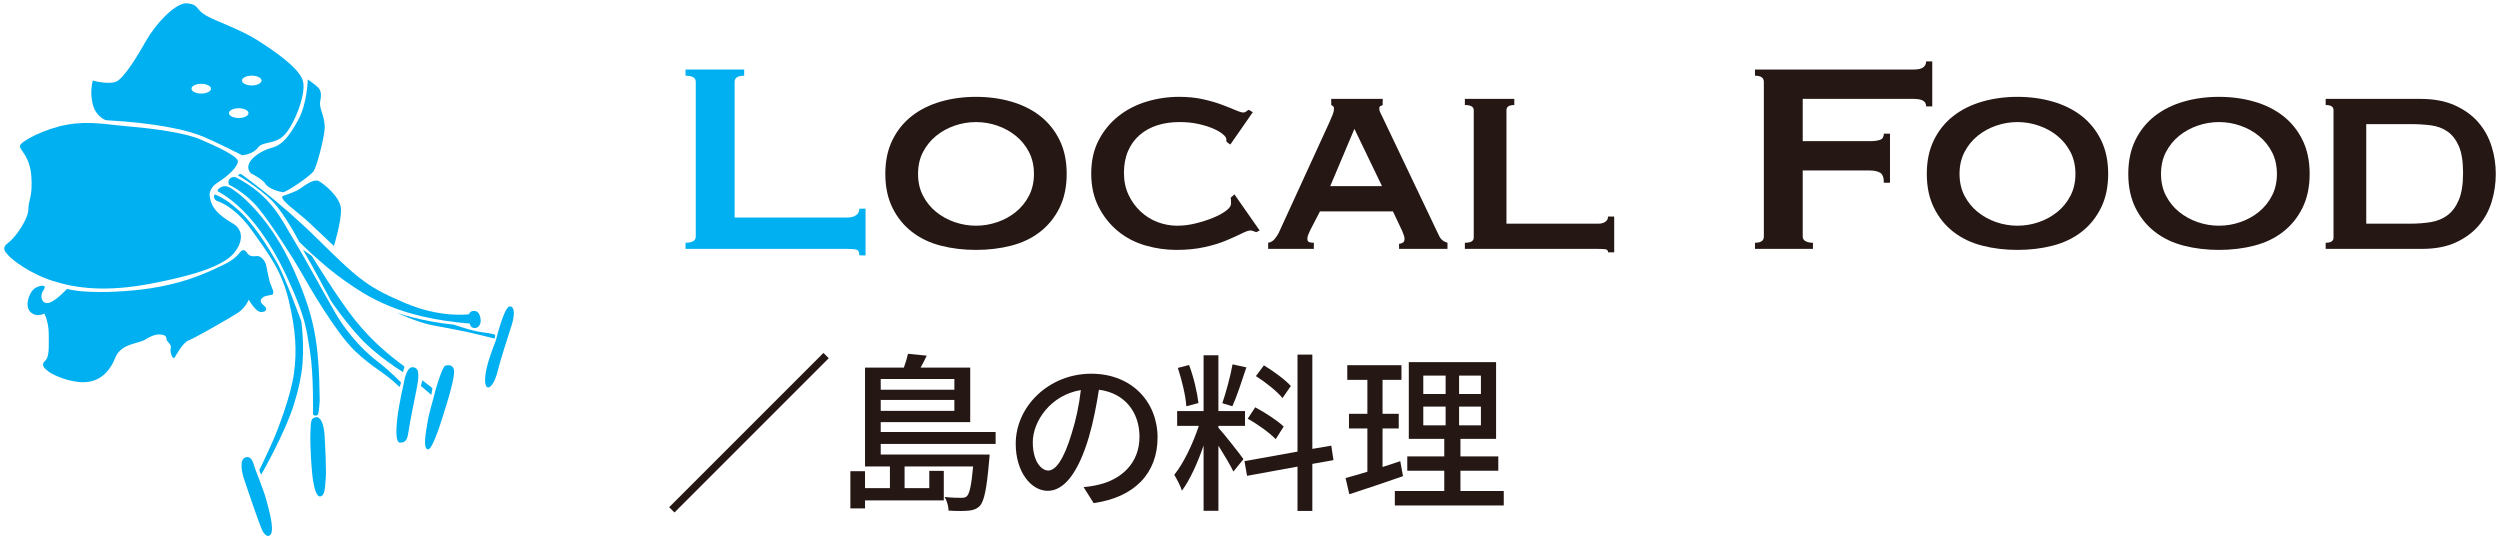 <?xml version="1.0" encoding="UTF-8"?>
<svg data-name="Foods" xmlns="http://www.w3.org/2000/svg" version="1.1" viewBox="0 0 408 88" width="408px" height="88px" preserveAspectRatio="xMidYMid">
  <defs>
    <style>
      .st0 {
        fill: #00b0f0;
      }

      .st1 {
        fill: #251714;
      }
    </style>
  </defs>
  <g>
    <path class="st0" d="M140.255,41.676c0-.557-.175-.872-.529-.946s-.806-.111-1.363-.111h-26.483v-1.002c1.113,0,1.668-.334,1.668-1.001V13.357c0-.668-.556-1.002-1.668-1.002v-1.002h9.569v1.002c-1.039,0-1.558.334-1.558,1.002v22.143h18.471c.557,0,1.01-.129,1.363-.389.353-.259.529-.612.529-1.057h1.002v7.623h-1.002Z"/>
    <path class="st1" d="M159.283,15.804c2.039,0,3.958.26,5.758.779,1.799.521,3.366,1.299,4.702,2.337,1.335,1.038,2.392,2.347,3.171,3.922.779,1.577,1.169,3.422,1.169,5.536s-.391,3.96-1.169,5.535c-.779,1.577-1.836,2.884-3.171,3.922-1.336,1.039-2.903,1.791-4.702,2.254-1.8.464-3.72.695-5.758.695s-3.961-.231-5.758-.695c-1.8-.463-3.366-1.215-4.702-2.254-1.336-1.038-2.393-2.345-3.172-3.922-.779-1.576-1.168-3.422-1.168-5.535s.389-3.96,1.168-5.536c.779-1.576,1.836-2.884,3.172-3.922s2.902-1.817,4.702-2.337c1.798-.518,3.717-.779,5.758-.779ZM159.283,19.921c-1.187,0-2.347.195-3.477.585-1.132.389-2.143.945-3.032,1.668s-1.605,1.605-2.142,2.643c-.539,1.039-.807,2.225-.807,3.561s.268,2.522.807,3.56c.537,1.039,1.252,1.92,2.142,2.643s1.901,1.28,3.032,1.67c1.131.389,2.29.584,3.477.584s2.345-.195,3.477-.584c1.131-.389,2.142-.946,3.032-1.67.89-.723,1.603-1.604,2.142-2.643.537-1.038.806-2.225.806-3.56s-.269-2.522-.806-3.561c-.539-1.038-1.252-1.92-2.142-2.643-.891-.723-1.902-1.279-3.032-1.668-1.132-.391-2.291-.585-3.477-.585Z"/>
    <path class="st1" d="M200.176,23.148c0-.074-.009-.147-.028-.222-.018-.075-.027-.168-.027-.278,0-.186-.186-.436-.557-.752-.371-.315-.899-.62-1.585-.918-.687-.297-1.494-.547-2.42-.75-.928-.204-1.947-.307-3.061-.307-1.336,0-2.55.177-3.644.529-1.095.353-2.05.882-2.865,1.586-.817.705-1.447,1.577-1.893,2.615-.445,1.039-.668,2.225-.668,3.561s.251,2.532.752,3.588c.5,1.057,1.159,1.967,1.975,2.727.816.761,1.742,1.336,2.781,1.725s2.096.584,3.172.584c1.002,0,2.022-.13,3.061-.389,1.037-.259,1.983-.566,2.837-.918s1.549-.732,2.087-1.141c.537-.408.806-.779.806-1.113v-.445c0-.223-.018-.408-.055-.557l.612-.556,4.117,5.897-.556.278c-.446-.186-.761-.278-.946-.278-.298,0-.779.166-1.447.5s-1.512.714-2.531,1.141c-1.021.427-2.207.788-3.561,1.084-1.355.297-2.866.445-4.535.445-1.707,0-3.394-.24-5.063-.723-1.67-.481-3.152-1.251-4.451-2.308s-2.356-2.374-3.172-3.951-1.224-3.403-1.224-5.481.408-3.894,1.224-5.451c.816-1.559,1.891-2.866,3.227-3.923s2.866-1.844,4.59-2.365c1.725-.518,3.495-.779,5.313-.779,1.409,0,2.699.13,3.867.389,1.169.26,2.197.557,3.088.891s1.631.63,2.225.89c.593.26,1.02.389,1.28.389.185,0,.342-.055.473-.166.129-.112.268-.204.417-.278l.668.389-3.672,5.285-.612-.445Z"/>
    <path class="st1" d="M206.964,39.617c.445-.074.806-.286,1.084-.64.278-.352.491-.676.641-.973l8.289-18.083c.223-.518.398-.936.529-1.251.129-.315.195-.621.195-.918,0-.223-.048-.362-.139-.418-.093-.055-.195-.12-.306-.195v-1.002h8.401v1.002c-.112.075-.232.13-.361.166-.131.037-.195.187-.195.446,0,.222.083.491.249.806.168.316.343.678.53,1.086l9.013,18.916c.186.334.389.576.612.723.223.149.463.26.723.334v1.002h-7.901v-.834c.186,0,.38-.055.584-.168.204-.111.306-.315.306-.611,0-.223-.036-.427-.111-.612s-.166-.426-.278-.723l-1.501-3.172h-11.907l-1.559,3.004c-.147.298-.269.566-.361.807-.093.242-.139.455-.139.64,0,.298.093.483.278.557.186.075.445.111.779.111v1.002h-7.455v-1.002ZM225.546,30.381l-4.506-9.348-3.949,9.348h8.456Z"/>
    <path class="st1" d="M247.135,16.138v1.002c-.853,0-1.28.278-1.28.834v18.528h15.022c.446,0,.815-.102,1.113-.307.297-.203.445-.491.445-.861h1.002v5.842h-1.002c0-.298-.148-.465-.445-.501-.298-.037-.667-.055-1.113-.055h-21.81v-1.002c.964,0,1.447-.277,1.447-.834v-20.809c0-.556-.482-.834-1.447-.834v-1.002h8.069Z"/>
    <path class="st1" d="M314.344,17.362c0-.408-.158-.713-.473-.918-.316-.203-.863-.306-1.641-.306h-18.026v6.899h10.905c.74,0,1.315-.074,1.725-.223.408-.147.611-.481.611-1.001h1.001v8.012h-1.001c0-.853-.204-1.4-.611-1.641-.41-.241-.985-.362-1.725-.362h-10.905v10.794c0,.333.157.584.473.75.315.168.713.25,1.195.25v1.002h-9.459v-1.002c.964,0,1.447-.334,1.447-1.001V13.357c0-.668-.482-1.002-1.447-1.002v-1.002h25.816c.779,0,1.326-.12,1.641-.361.315-.241.473-.566.473-.975h1.002v7.344h-1.002Z"/>
    <path class="st1" d="M329.254,15.804c2.039,0,3.958.26,5.758.779,1.799.521,3.366,1.299,4.702,2.337,1.335,1.038,2.392,2.347,3.171,3.922.779,1.577,1.169,3.422,1.169,5.536s-.391,3.96-1.169,5.535c-.779,1.577-1.836,2.884-3.171,3.922-1.336,1.039-2.903,1.791-4.702,2.254-1.8.464-3.72.695-5.758.695s-3.961-.231-5.758-.695c-1.8-.463-3.366-1.215-4.702-2.254-1.336-1.038-2.393-2.345-3.172-3.922-.779-1.576-1.168-3.422-1.168-5.535s.389-3.96,1.168-5.536c.779-1.576,1.836-2.884,3.172-3.922s2.902-1.817,4.702-2.337c1.798-.518,3.717-.779,5.758-.779ZM329.254,19.921c-1.187,0-2.347.195-3.477.585-1.132.389-2.143.945-3.032,1.668s-1.605,1.605-2.142,2.643c-.539,1.039-.807,2.225-.807,3.561s.268,2.522.807,3.56c.537,1.039,1.252,1.92,2.142,2.643s1.901,1.28,3.032,1.67c1.131.389,2.29.584,3.477.584s2.345-.195,3.477-.584c1.131-.389,2.142-.946,3.032-1.67.89-.723,1.603-1.604,2.142-2.643.537-1.038.806-2.225.806-3.56s-.269-2.522-.806-3.561c-.539-1.038-1.252-1.92-2.142-2.643-.891-.723-1.902-1.279-3.032-1.668-1.132-.391-2.291-.585-3.477-.585Z"/>
    <path class="st1" d="M362.136,15.804c2.039,0,3.958.26,5.757.779,1.8.521,3.366,1.299,4.702,2.337s2.393,2.347,3.172,3.922c.779,1.577,1.168,3.422,1.168,5.536s-.389,3.96-1.168,5.535c-.779,1.577-1.836,2.884-3.172,3.922-1.336,1.039-2.902,1.791-4.702,2.254-1.799.464-3.718.695-5.757.695s-3.961-.231-5.759-.695c-1.8-.463-3.366-1.215-4.701-2.254-1.336-1.038-2.393-2.345-3.172-3.922-.779-1.576-1.168-3.422-1.168-5.535s.389-3.96,1.168-5.536c.779-1.576,1.836-2.884,3.172-3.922,1.335-1.038,2.901-1.817,4.701-2.337,1.799-.518,3.718-.779,5.759-.779ZM362.136,19.921c-1.189,0-2.348.195-3.477.585-1.132.389-2.143.945-3.034,1.668-.89.723-1.604,1.605-2.142,2.643-.538,1.039-.806,2.225-.806,3.561s.268,2.522.806,3.56c.538,1.039,1.252,1.92,2.142,2.643.891.723,1.902,1.28,3.034,1.67,1.13.389,2.289.584,3.477.584s2.345-.195,3.477-.584c1.13-.389,2.142-.946,3.031-1.67s1.604-1.604,2.142-2.643c.538-1.038.807-2.225.807-3.56s-.269-2.522-.807-3.561c-.538-1.038-1.252-1.92-2.142-2.643s-1.902-1.279-3.031-1.668c-1.132-.391-2.291-.585-3.477-.585Z"/>
    <path class="st1" d="M379.55,39.617c.852,0,1.279-.277,1.279-.834v-20.809c0-.556-.427-.834-1.279-.834v-1.002h15.467c2.188,0,4.061.353,5.619,1.057,1.558.705,2.828,1.623,3.811,2.754.983,1.132,1.706,2.43,2.17,3.895.464,1.466.695,2.976.695,4.535s-.222,3.069-.668,4.533c-.444,1.466-1.15,2.764-2.113,3.895-.966,1.132-2.207,2.05-3.728,2.754-1.521.705-3.375,1.057-5.565,1.057h-15.689v-1.002ZM393.403,36.502c1.15,0,2.244-.084,3.283-.25,1.039-.168,1.948-.538,2.727-1.113s1.4-1.409,1.864-2.504c.463-1.093.695-2.568.695-4.424s-.232-3.31-.695-4.367c-.464-1.057-1.086-1.854-1.864-2.393-.779-.537-1.688-.87-2.727-1.002-1.039-.129-2.133-.195-3.283-.195h-7.232v16.247h7.232Z"/>
    <path class="st1" d="M134.388,57.596l.863.863-25.179,25.178-.863-.863,25.179-25.178Z"/>
    <path class="st1" d="M143.734,72.451v1.725h17.777s-.028.668-.083.975c-.389,4.646-.807,6.594-1.503,7.4-.5.501-1.029.696-1.779.78-.668.083-1.976.083-3.339,0,0-.668-.278-1.642-.641-2.227,1.198.139,2.282.139,2.728.139.444,0,.667-.055.917-.278.418-.445.724-1.724,1.002-4.84h-11.184v3.533h4.033v-2.809h2.366v4.813h-12.854v1.307h-2.392v-6.065h2.392v2.754h4.063v-3.533h-4.063v-16.137h6.343c.278-.779.53-1.613.668-2.253l3.061.306c-.306.668-.668,1.336-1.002,1.947h8.097v8.903h-14.607v1.614h18.752v1.947h-18.752ZM143.734,61.852v1.753h12.019v-1.753h-12.019ZM155.753,67.054v-1.781h-12.019v1.781h12.019Z"/>
    <path class="st1" d="M176.839,79.491c.973-.084,1.781-.223,2.448-.389,3.533-.807,6.677-3.366,6.677-7.818,0-4.006-2.393-7.149-6.622-7.678-.389,2.476-.89,5.147-1.641,7.733-1.67,5.62-3.951,8.764-6.706,8.764-2.726,0-5.23-3.088-5.23-7.678,0-6.12,5.424-11.435,12.325-11.435,6.622,0,10.823,4.618,10.823,10.405s-3.7,9.765-10.433,10.712l-1.641-2.615ZM174.892,70.755c.695-2.17,1.224-4.674,1.501-7.094-4.951.807-7.844,5.119-7.844,8.513,0,3.172,1.418,4.618,2.531,4.618,1.196,0,2.532-1.781,3.812-6.038Z"/>
    <path class="st1" d="M198.843,69.809c.834.89,3.506,4.284,4.09,5.119l-1.641,2.031c-.473-1.002-1.53-2.754-2.448-4.229v10.628h-2.42v-10.655c-.946,2.781-2.227,5.619-3.533,7.372-.223-.752-.835-1.891-1.252-2.588,1.501-1.836,3.088-5.147,4.005-7.985h-3.533v-2.42h4.313v-9.097h2.42v9.097h4.341v2.42h-4.341v.307ZM193.612,66.304c-.111-1.67-.722-4.284-1.39-6.26l1.836-.473c.752,1.947,1.336,4.535,1.53,6.204l-1.976.529ZM203.405,59.96c-.723,2.17-1.558,4.758-2.282,6.343l-1.641-.501c.584-1.697,1.336-4.451,1.67-6.343l2.254.501ZM214.173,75.707v7.679h-2.42v-7.234l-8.236,1.503-.417-2.393,8.653-1.559v-15.829h2.42v15.384l3.088-.529.362,2.365-3.45.612ZM208.191,71.673c-.946-1.002-2.923-2.448-4.564-3.338l1.225-1.864c1.614.863,3.645,2.17,4.646,3.145l-1.306,2.058ZM209.303,64.968c-.863-1.086-2.753-2.588-4.34-3.589l1.309-1.752c1.558.946,3.477,2.337,4.395,3.366l-1.364,1.975Z"/>
    <path class="st1" d="M228.971,77.71c-3.032,1.057-6.26,2.142-8.764,2.949l-.612-2.643c1.002-.278,2.225-.612,3.561-1.029v-7.067h-3.004v-2.393h3.004v-5.536h-3.283v-2.393h8.847v2.393h-3.088v5.536h2.642v2.393h-2.642v6.288c.946-.307,1.947-.612,2.893-.946l.445,2.448ZM245.413,80.131v2.365h-17.777v-2.365h8.067v-3.311h-6.037v-2.336h6.037v-2.866h-5.787v-12.519h14.244v12.519h-5.815v2.866h6.176v2.336h-6.176v3.311h7.067ZM232.281,64.3h3.645v-3.004h-3.645v3.004ZM232.281,69.419h3.645v-3.06h-3.645v3.06ZM241.686,61.296h-3.561v3.004h3.561v-3.004ZM241.686,66.359h-3.561v3.06h3.561v-3.06Z"/>
  </g>
  <g>
    <path class="st0" d="M35.329,32.77s2.838.729,5.687,4.711c2.836,3.977,4.952,6.679,6.108,11.555,1.157,4.872,1.343,8.281.854,11.876-.489,3.592-2.558,9.014-3.349,10.841-.791,1.829-2.318,4.995-2.318,4.995l.305.73s3.841-6.64,5.362-11.513c1.526-4.872,1.769-8.221,1.218-13.46,0,0-2.738-7.494-4.08-9.807-1.344-2.316-4.02-6.7-6.703-8.834,0,0-1.583-1.461-3.349-2.131,0,0-.464.489.265,1.037Z"/>
    <path class="st0" d="M43.772,87.466s-.542.062-1.031-1.037c-.489-1.095-2.256-6.274-2.866-8.1-.608-1.826-.608-3.227,0-3.592.611-.364,1.221-.062,1.526,1.034.302,1.097,1.522,3.838,2.07,5.849.547,2.011,1.583,5.726.301,5.846Z"/>
    <path class="st0" d="M51.083,67.607s.125-6.393-.484-10.231c-.611-3.838-.735-5.603-3.715-12.063-2.989-6.455-6.888-11.69-11.396-14.13,0,0,0-.424.794-.729.795-.307,1.586.364,2.502,1.034.91.673,5.477,4.447,9.011,12.242,3.528,7.799,4.263,12.063,4.386,21.625,0,0-.123,1.888-.248,2.194-.118.304-.611.424-.85.057Z"/>
    <path class="st0" d="M52.305,81.011c-.608.14-.981-1.159-1.221-2.62-.243-1.461-.484-5.48-.427-7.673.059-2.193.121-2.439.854-2.623.734-.178,1.34.917,1.464,2.988.122,2.07.302,5.907.181,7.066-.122,1.159-.059,2.681-.85,2.863Z"/>
    <path class="st0" d="M37.379,30.148s2.617,1.22,4.751,3.776c2.131,2.562,5.907,8.529,7.003,10.478,1.093,1.95,5.667,9.926,8.835,12.913,3.165,2.985,4.383,3.103,7.248,5.848l.238-.73s-1.883-1.95-3.653-3.293c-1.765-1.34-4.687-3.958-7.126-8.159-2.432-4.203-4.994-9.016-6.823-11.998-1.826-2.987-3.53-7.068-9.377-10.052,0,0-.548-.181-.975.243-.424.424-.122.974-.122.974Z"/>
    <path class="st0" d="M48.831,39.468s3.96,3.963,7.492,6.396c3.533,2.439,8.527,5.967,20.343,6.944,0,0,.059.668.732.731.667.061,1.159-.612,1.034-1.46-.125-.853-.424-1.343-1.093-1.343s-.796.548-.796.548c0,0-4.566.671-10.416-1.827-5.846-2.498-7.306-3.534-14.008-10.174-6.699-6.639-12.731-10.841-12.731-10.841,0,0-.241-.181-.548.185,0,0,4.449,2.556,6.458,5.173,2.009,2.623,3.533,5.667,3.533,5.667Z"/>
    <path class="st0" d="M65.884,62.615s.368-2.684,1.402-2.684,1.218.918.732,3.416c-.486,2.492-1.097,5.361-1.343,7.064-.24,1.707-.67,1.768-1.336,1.827-.671.062-.794-1.461-.489-4.019.305-2.557,1.034-5.605,1.034-5.605Z"/>
    <path class="st0" d="M50.9,41.786s4.268,7.003,7.069,10.478c2.799,3.469,5.48,5.66,8.038,7.551l-.242.914s-4.266-2.622-7.005-5.606c-2.741-2.985-4.748-6.031-4.748-6.031,0,0-3.171-6.025-4.573-8.346l1.461,1.041Z"/>
    <path class="st0" d="M68.931,62.068s1.156.911,1.645,1.279l-.184,1.097-1.701-1.464.24-.911Z"/>
    <path class="st0" d="M71.062,63.712s1.095-3.838,1.586-4.022c.483-.181,1.399-.181,1.461.854.062,1.037-.791,4.082-1.279,5.604-.487,1.523-2.132,7.25-2.986,7.187-.852-.059-.365-2.679-.059-4.508.302-1.826,1.034-3.9,1.277-5.115Z"/>
    <path class="st0" d="M80.93,55.546s1.341-5.539,2.257-5.539c.91,0,.791,1.583.302,3.107-.489,1.523-1.95,6.028-2.249,7.37-.31,1.34-.981,2.799-1.589,2.742-.611-.062-.611-1.586-.181-3.352.425-1.766,1.459-4.327,1.459-4.327Z"/>
    <path class="st0" d="M80.807,54.636l-.056.608s-1.71-.366-3.048-.729c-1.341-.366-4.753-.977-7.251-1.461-2.492-.492-5.664-2.012-5.664-2.012,0,0,3.841,1.402,9.321,1.95,0,0,2.863,1.034,4.505,1.22,1.645.182,2.193.425,2.193.425Z"/>
    <path class="st0" d="M46.15,31.979s2.011-.611,2.865-1.219c.849-.612,2.252-1.586,2.981-1.221.735.368,3.595,2.561,3.657,4.629.059,2.069-1.159,5.973-1.159,5.973,0,0-2.436-2.315-4.203-3.96-1.769-1.646-4.813-3.654-4.142-4.202Z"/>
    <path class="st0" d="M40.912,28.262s1.949.972,2.435,1.766c.491.791,2.256,1.277,2.804,1.34.548.062,4.566-2.683,5.058-3.474.486-.788,1.582-4.872,1.766-6.76.181-1.885-.916-3.411-.731-4.449.179-1.036.241-1.765-.248-2.313-.486-.547-1.77-1.397-1.77-1.397,0,0-.059,3.894-1.576,6.639-1.526,2.742-2.623,4.08-4.327,4.508-1.707.424-4.935,2.374-3.411,4.14ZM48.264,25.637c-.88,0-1.595.357-1.595.799,0,.44.715.798,1.595.798s1.595-.357,1.595-.798c0-.442-.713-.799-1.595-.799Z"/>
    <path class="st0" d="M34.27,32.281s-.483-1.38,1.301-2.517c1.787-1.136,3.17-2.52,3.253-3.411.076-.891-3.983-2.682-6.256-3.654-2.276-.975-7.31-1.704-11.207-2.031-3.897-.324-6.745-.974-10.396-.324-3.656.651-7.717,2.763-7.717,3.489,0,.734,1.626,1.629,1.868,4.957.245,3.33-.488,3.82-.488,5.359s-2.03,4.547-3.249,5.441c-1.218.898-.567,1.463,0,2.112.57.651,3.413,2.927,7.231,4.143,3.82,1.215,8.692,1.869,16.24.405,7.555-1.461,11.779-3.006,13.402-5.034,1.623-2.031,1.22-3.82-.084-4.631-1.296-.811-3.567-2.031-3.897-4.304ZM16.892,38.664c-.879,0-1.592.358-1.592.798,0,.442.713.8,1.592.8.883,0,1.595-.357,1.595-.8,0-.439-.712-.798-1.595-.798ZM25.665,33.346c-.875,0-1.592.36-1.592.801s.717.798,1.592.798c.883,0,1.595-.355,1.595-.798s-.712-.801-1.595-.801ZM28.858,38.932c-.878,0-1.595.352-1.595.798,0,.439.717.798,1.595.798s1.592-.358,1.592-.798c0-.446-.712-.798-1.592-.798ZM20.35,28.564c-.88,0-1.592.359-1.592.798s.712.799,1.592.799,1.595-.36,1.595-.799-.713-.798-1.595-.798ZM28.061,26.171c-.882,0-1.598.355-1.598.798,0,.439.716.798,1.598.798s1.595-.358,1.595-.798c0-.442-.713-.798-1.595-.798Z"/>
    <path class="st0" d="M17.277,19.614s-1.583-.489-2.131-2.561c-.548-2.07,0-3.9,0-3.9,0,0,2.679.735,3.896.125,1.218-.611,3.349-4.019,4.813-6.642,1.461-2.614,4.812-6.334,6.76-6.091,1.952.243,1.28,1.037,3.047,2.012,1.766.975,5.545,2.256,8.164,3.894,2.618,1.648,7.005,4.57,7.612,6.764.612,2.193-1.586,7.494-3.165,8.954-1.583,1.462-3.413.853-4.206,1.953-.79,1.093-2.558,1.217-2.558,1.217,0,0-3.654-1.89-6.215-2.982-2.555-1.097-7.489-2.258-16.018-2.742ZM32.843,13.676c-.879,0-1.592.359-1.592.796,0,.442.713.798,1.592.798s1.593-.356,1.593-.798c0-.437-.712-.796-1.593-.796ZM38.96,17.663c-.88,0-1.593.359-1.593.798,0,.441.713.796,1.593.796s1.594-.355,1.594-.796c0-.438-.713-.798-1.594-.798ZM41.086,12.346c-.88,0-1.592.355-1.592.801,0,.437.712.798,1.592.798s1.598-.361,1.598-.798c0-.446-.717-.801-1.598-.801Z"/>
    <path class="st0" d="M39.51,40.87c-.346.112-.67,1.218-2.985,2.315-2.315,1.097-6.823,3.474-14.742,4.206-7.916.727-10.838-.246-10.838-.246,0,0-2.072,2.255-3.175,2.314-1.087.06-1.273-1.34-.664-2.13.604-.794-.243-.916-1.28-.368-1.036.548-1.888,2.985-.854,3.96,1.037.978,2.249.245,2.249.245,0,0,.735,1.279.735,3.351s.123,3.776-.611,4.386c-.729.607-.125,1.217.611,1.765.734.548,3.413,1.768,5.788,1.706,2.374-.062,4.08-1.522,5.053-3.96.972-2.439,3.779-2.252,4.997-3.044,1.22-.791,2.072-.791,2.072-.791,0,0,1.279-.062,1.279.606s.914.914.731,1.645c-.182.734.304,1.765.551,1.584.238-.184,1.274-2.439,2.369-2.866,1.098-.424,6.824-3.715,8.042-4.505,1.218-.791,1.766-2.134,1.766-2.134,0,0,1.097,2.013,2.009,2.013s.916-.548.731-.791c-.182-.246-1.036-.729-.731-1.277.307-.548,1.041-.608,1.707-.734.67-.12,0-1.277-.179-1.765-.185-.489-.55-2.193-.673-2.922-.125-.734-.671-1.405-1.161-1.586-.484-.182-.788.122-1.461-.122-.67-.243-.606-1.095-1.34-.854ZM36.033,47.97c-.879,0-1.597.355-1.597.796s.718.798,1.597.798,1.598-.356,1.598-.798-.717-.796-1.598-.796ZM21.414,50.892c-.885,0-1.595.358-1.595.801,0,.439.71.798,1.595.798.88,0,1.597-.358,1.597-.798,0-.442-.717-.801-1.597-.801ZM30.45,51.956c-.879,0-1.592.36-1.592.798,0,.442.713.799,1.592.799.883,0,1.595-.357,1.595-.799,0-.437-.712-.798-1.595-.798Z"/>
  </g>
</svg>